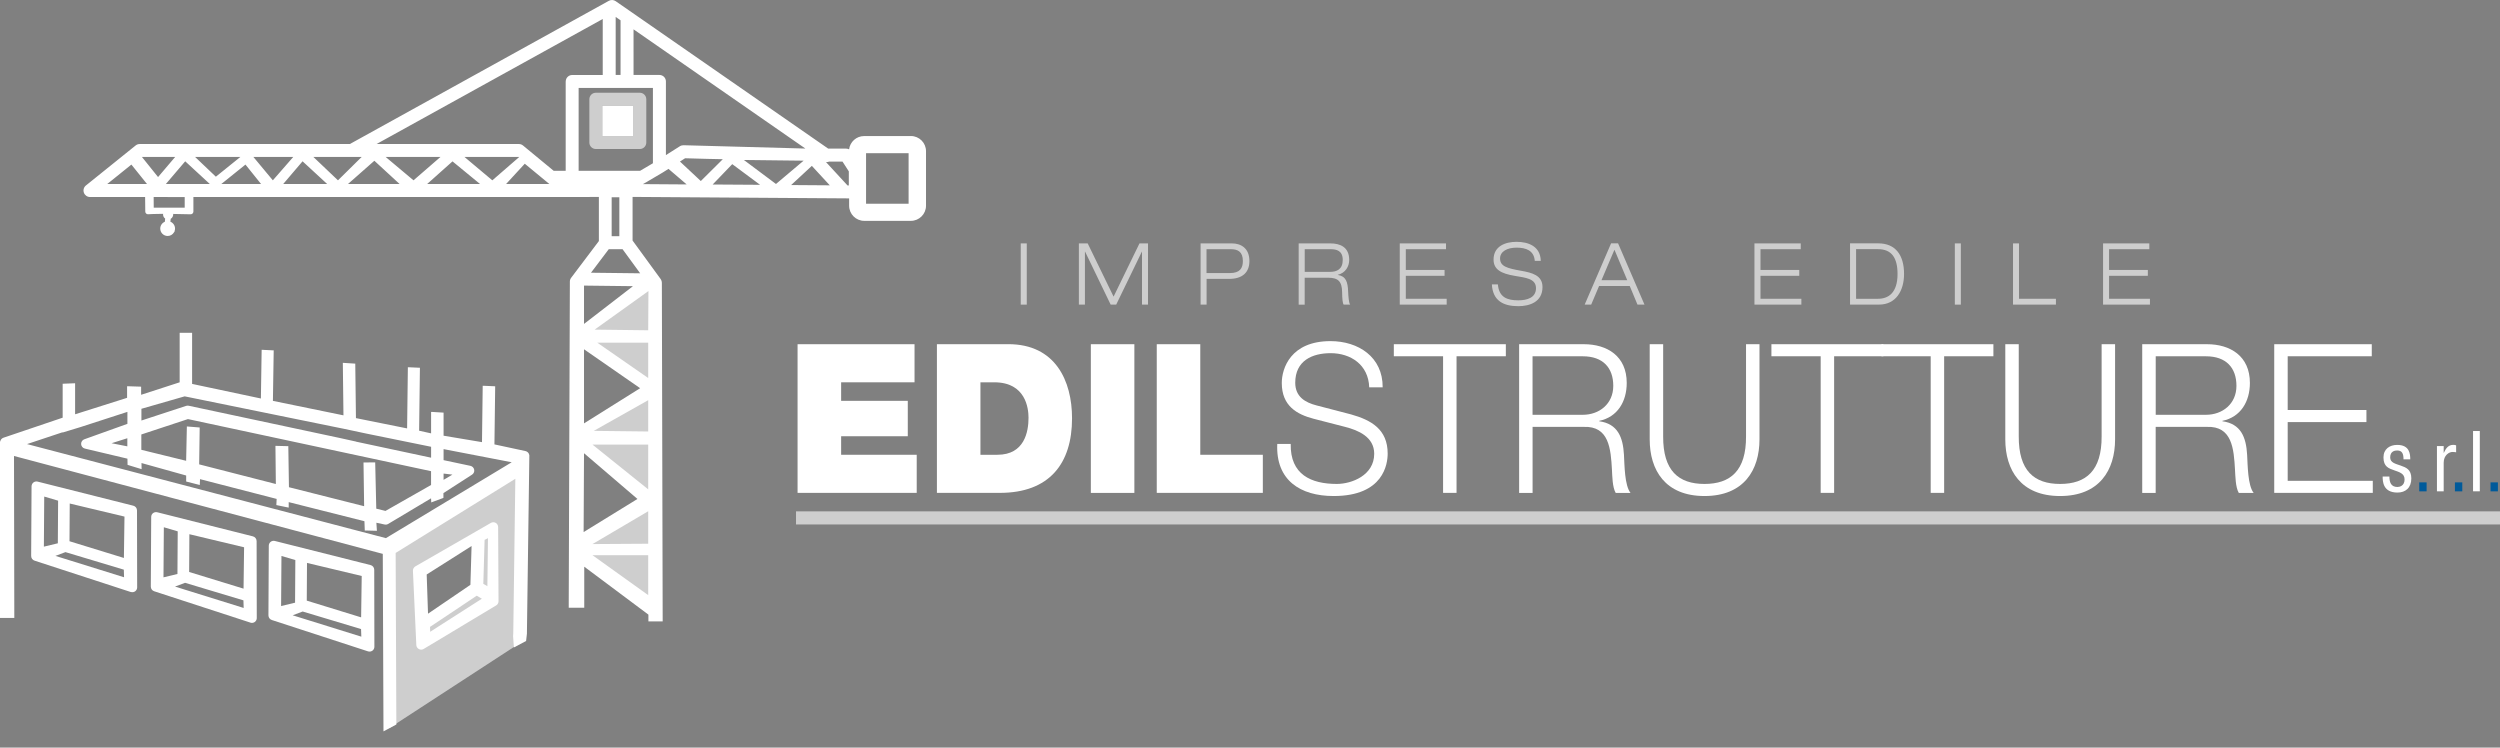 <?xml version="1.0" encoding="UTF-8"?>
<svg id="Livello_1" data-name="Livello 1" xmlns="http://www.w3.org/2000/svg" viewBox="0 0 641.04 191.69">
  <rect x="0" y="0" width="641.04" height="191.69" fill="#808080" stroke="none"/>
  <defs>
    <style>
      .cls-1 {
        fill: #005a9a;
      }

      .cls-2 {
        fill: #fff;
      }

      .cls-3 {
        fill: #cecece;
      }
    </style>
  </defs>
  <path class="cls-3" d="m98.88,139.42l1.06,47.2,33.23-21.63,2.16-45.83-36.45,20.27Zm23.34,11.52l-13.85,8.4-.71-13.82,15.43-7.53-.87,12.96Z"/>
  <rect class="cls-3" x="261.73" y="62.41" width="1.55" height="15.7"/>
  <polygon class="cls-3" points="292.18 62.41 294.37 62.41 294.37 78.11 292.83 78.11 292.83 64.54 292.79 64.54 286.21 78.11 284.79 78.11 278.23 64.52 278.19 64.52 278.19 78.11 276.64 78.11 276.64 62.41 278.9 62.41 285.54 76.06 292.18 62.41"/>
  <g>
    <path class="cls-3" d="m309.38,70.02h5.97c2.59,0,3.34-1.25,3.34-3.08,0-2.35-1.25-3.04-3.03-3.04h-6.29v6.11Zm-1.54-7.61h8.04c2.3,0,4.49,1.21,4.49,4.53,0,2.97-1.86,4.57-5.18,4.57h-5.8v6.6h-1.54v-15.7Z"/>
    <path class="cls-3" d="m334.54,69.71h6.54c1.69,0,3.22-.66,3.22-3.06s-1.65-2.75-3.07-2.75h-6.68v5.81Zm-1.54-7.3h8.12c2.53,0,4.84.95,4.84,4.25,0,1.67-.98,3.34-2.92,3.8v.04c2.11.35,2.55,1.78,2.65,4.36.04.99.17,2.9.52,3.25h-1.67c-.27-.33-.38-1.5-.4-3.21-.04-2.77-1.04-3.69-3.61-3.69h-5.99v6.91h-1.54v-15.7Z"/>
  </g>
  <polygon class="cls-3" points="358.92 62.41 370.78 62.41 370.78 63.9 360.47 63.9 360.47 69.22 370.41 69.22 370.41 70.72 360.47 70.72 360.47 76.61 370.95 76.61 370.95 78.11 358.92 78.11 358.92 62.41"/>
  <path class="cls-3" d="m393.54,66.89c-.21-2.68-2.28-3.39-4.68-3.39s-4.22.99-4.22,2.77c0,2.04,1.82,2.53,5.45,3.17,2.71.49,5.43,1.14,5.43,4.16,0,3.85-3.32,4.91-6.22,4.91-3.78,0-6.54-1.37-6.76-5.59h1.54c.27,3.3,2.36,4.09,5.22,4.09,2.23,0,4.55-.64,4.55-3.12s-2.72-2.68-5.43-3.15c-3.55-.59-5.45-1.65-5.45-4.18,0-3.43,3.01-4.55,5.89-4.55,3.05,0,6.12,1.14,6.22,4.88h-1.54Z"/>
  <path class="cls-3" d="m413.97,64.03l-3.32,7.81h6.6l-3.28-7.81Zm3.91,9.3h-7.85l-2.02,4.77h-1.67l6.77-15.7h1.79l6.77,15.7h-1.8l-1.98-4.77Z"/>
  <polygon class="cls-3" points="449.87 62.41 461.74 62.41 461.74 63.9 451.42 63.9 451.42 69.22 461.36 69.22 461.36 70.72 451.42 70.72 451.42 76.61 461.9 76.61 461.9 78.11 449.87 78.11 449.87 62.41"/>
  <path class="cls-3" d="m475.93,76.61h5.64c2.67,0,4.99-1.54,4.99-6.36,0-4.16-1.54-6.36-4.99-6.36h-5.64v12.71Zm-1.55-14.21h7.25c4.34,0,6.6,2.93,6.6,7.85,0,4.42-2.19,7.85-6.37,7.85h-7.48v-15.7Z"/>
  <rect class="cls-3" x="501.25" y="62.41" width="1.54" height="15.7"/>
  <polygon class="cls-3" points="516.17 62.41 517.71 62.41 517.71 76.61 527.17 76.61 527.17 78.11 516.17 78.11 516.17 62.41"/>
  <polygon class="cls-3" points="539.26 62.41 551.12 62.41 551.12 63.9 540.8 63.9 540.8 69.22 550.74 69.22 550.74 70.72 540.8 70.72 540.8 76.61 551.28 76.61 551.28 78.11 539.26 78.11 539.26 62.41"/>
  <polygon class="cls-2" points="204.51 88.26 234.5 88.26 234.5 98.03 215.68 98.03 215.68 102.78 232.77 102.78 232.77 111.86 215.68 111.86 215.68 116.61 235.06 116.61 235.06 126.38 204.51 126.38 204.51 88.26"/>
  <path class="cls-2" d="m251.4,116.61h4.36c6.95,0,7.97-5.93,7.97-9.5,0-2.4-.71-9.08-8.78-9.08h-3.55v18.58Zm-11.16-28.36h18.31c12.08,0,16.34,9.4,16.34,19.01,0,11.69-5.88,19.12-18.52,19.12h-16.13v-38.13Z"/>
  <rect class="cls-2" x="279.71" y="88.26" width="11.16" height="38.13"/>
  <polygon class="cls-2" points="296.61 88.26 307.77 88.26 307.77 116.61 323.81 116.61 323.81 126.38 296.61 126.38 296.61 88.26"/>
  <path class="cls-2" d="m330.96,113.84c-.15,7.85,5.23,10.25,11.82,10.25,3.8,0,9.59-2.19,9.59-7.74,0-4.33-4.11-6.03-7.46-6.89l-8.07-2.08c-4.26-1.12-8.17-3.26-8.17-9.18,0-3.74,2.28-10.73,12.48-10.73,7.15,0,13.44,4.06,13.39,11.85h-3.45c-.2-5.82-4.77-8.76-9.89-8.76-4.72,0-9.08,1.92-9.08,7.58,0,3.58,2.54,5.07,5.48,5.82l8.83,2.3c5.12,1.44,9.39,3.79,9.39,10.04,0,2.62-1.01,10.89-13.85,10.89-8.57,0-14.87-4.06-14.46-13.35h3.45Z"/>
  <polygon class="cls-2" points="357.4 88.26 386.12 88.26 386.12 91.35 373.48 91.35 373.48 126.38 370.03 126.38 370.03 91.35 357.4 91.35 357.4 88.26"/>
  <g>
    <path class="cls-2" d="m392.97,106.36h12.89c4.21,0,7.81-2.78,7.81-7.42s-2.64-7.58-7.81-7.58h-12.89v15.01Zm-3.45-18.1h16.59c5.99,0,11.01,3.04,11.01,9.93,0,4.81-2.39,8.76-7.05,9.72v.11c4.72.64,6.09,4.06,6.34,8.6.15,2.62.15,7.85,1.68,9.77h-3.8c-.86-1.49-.86-4.32-.96-5.93-.3-5.34-.71-11.27-7.26-11h-13.09v16.93h-3.45v-38.13Z"/>
    <path class="cls-2" d="m423.01,88.26h3.45v23.6c-.05,8.86,3.96,12.23,10.6,12.23s10.71-3.37,10.65-12.23v-23.6h3.45v24.41c0,7.85-4.01,14.52-14.1,14.52s-14.05-6.67-14.05-14.52v-24.41Z"/>
  </g>
  <polygon class="cls-2" points="454.22 88.26 482.93 88.26 482.93 91.35 470.3 91.35 470.3 126.38 466.85 126.38 466.85 91.35 454.22 91.35 454.22 88.26"/>
  <polygon class="cls-2" points="482.43 88.26 511.14 88.26 511.14 91.35 498.51 91.35 498.51 126.38 495.06 126.38 495.06 91.35 482.43 91.35 482.43 88.26"/>
  <g>
    <path class="cls-2" d="m514.19,88.26h3.45v23.6c-.05,8.86,3.96,12.23,10.6,12.23s10.7-3.37,10.65-12.23v-23.6h3.45v24.41c0,7.85-4.01,14.52-14.1,14.52s-14.05-6.67-14.05-14.52v-24.41Z"/>
    <path class="cls-2" d="m552.76,106.36h12.89c4.21,0,7.81-2.78,7.81-7.42s-2.64-7.58-7.81-7.58h-12.89v15.01Zm-3.45-18.1h16.59c5.98,0,11.01,3.04,11.01,9.93,0,4.81-2.39,8.76-7.05,9.72v.11c4.72.64,6.09,4.06,6.34,8.6.15,2.62.15,7.85,1.67,9.77h-3.81c-.86-1.49-.86-4.32-.97-5.93-.3-5.34-.71-11.27-7.25-11h-13.09v16.93h-3.45v-38.13Z"/>
  </g>
  <polygon class="cls-2" points="583.15 88.26 608.16 88.26 608.16 91.35 586.6 91.35 586.6 105.13 606.79 105.13 606.79 108.23 586.6 108.23 586.6 123.29 608.42 123.29 608.42 126.38 583.15 126.38 583.15 88.26"/>
  <rect class="cls-3" x="204.11" y="131.12" width="436.93" height="3.36"/>
  <path class="cls-2" d="m616.3,117.78c0-1.47-.37-2.27-1.63-2.27-.55,0-1.79.15-1.79,1.78,0,1.36,1.36,1.62,2.72,2.1,1.34.48,2.7.98,2.7,3.27,0,2.45-1.5,3.64-3.56,3.64-3.75,0-3.79-2.92-3.79-4.11h1.73c0,1.41.37,2.68,2.06,2.68.55,0,1.83-.28,1.83-1.93,0-1.56-1.36-1.88-2.69-2.36-1.34-.48-2.72-.89-2.72-3.29,0-2.17,1.6-3.21,3.52-3.21,3.21,0,3.34,2.34,3.35,3.7h-1.73Z"/>
  <rect class="cls-1" x="620.33" y="123.69" width="1.89" height="2.3"/>
  <path class="cls-2" d="m624.87,114.38h1.73v1.73h.04c.49-1.11,1.15-2.04,2.39-2.04.35,0,.6.04.76.13v1.78c-.16-.02-.37-.09-.93-.09-.86,0-2.26.82-2.26,2.75v7.34h-1.73v-11.61Z"/>
  <rect class="cls-1" x="629.48" y="123.69" width="1.89" height="2.3"/>
  <rect class="cls-2" x="634.13" y="110.52" width="1.73" height="15.46"/>
  <rect class="cls-1" x="638.61" y="123.69" width="1.89" height="2.3"/>
  <polygon class="cls-3" points="165.72 71.91 149.66 85.28 166.22 99.06 148.33 112.36 167.43 129.11 148.33 141.57 167.43 155.89 167.43 71.91 165.72 71.91"/>
  <path class="cls-2" d="m33.58,151.8c.38.11.78.03,1.09-.19.31-.23.5-.6.5-.98,0,0-.04-19.74-.04-19.74,0-.58-.38-1.08-.95-1.22,0,0-24.51-6.17-24.5-6.17-.37-.11-.78-.03-1.09.2-.31.23-.49.6-.5.99l-.1,17.88c0,.56.37,1.05.9,1.2,0,0,24.67,8.04,24.67,8.04Zm-15.69-22.69l14.03,3.35-.15,10.61-13.95-4.29.06-9.67Zm13.86,16.96l.06,1.95-17.6-5.48,2.57-.97,14.97,4.5Zm-20.4-18.74l3.55,1.05-.07,10.93-3.58.86.09-12.84Z"/>
  <path class="cls-2" d="m64.25,159.67c.38.11.78.03,1.09-.19.31-.23.5-.6.5-.99,0,0-.04-19.74-.04-19.74,0-.58-.39-1.08-.95-1.22,0,0-24.51-6.17-24.5-6.17-.37-.1-.78-.03-1.09.2-.31.23-.49.6-.49.99,0,0-.1,17.87-.1,17.87,0,.56.37,1.05.9,1.2,0,0,24.67,8.04,24.67,8.04Zm-15.69-22.69l14.03,3.35-.14,10.61-13.95-4.28.06-9.67Zm13.86,16.96l.06,1.95-17.6-5.48,2.57-.97,14.97,4.5Zm-20.4-18.74l3.55,1.05-.07,10.93-3.58.86.09-12.84Z"/>
  <path class="cls-2" d="m94.41,167.03c.38.11.78.03,1.09-.19.31-.23.5-.6.5-.99,0,0-.04-19.74-.04-19.74,0-.58-.38-1.08-.95-1.22,0,0-24.51-6.17-24.5-6.17-.37-.11-.78-.03-1.09.2-.31.23-.49.6-.5.99l-.09,17.88c0,.56.37,1.05.9,1.2,0,0,24.67,8.04,24.67,8.04Zm-15.69-22.69l14.03,3.35-.15,10.61-13.94-4.29.06-9.67Zm13.86,16.96l.07,1.95-17.61-5.48,2.57-.97,14.97,4.5Zm-20.4-18.74l3.55,1.05-.07,10.93-3.58.86.09-12.84Z"/>
  <path class="cls-2" d="m127.16,134.1c-.37-.23-.83-.25-1.22-.06l-19.37,11.15c-.43.22-.7.67-.69,1.15,0,0,.87,19.04.87,19.04.01.43.25.82.62,1.03.37.22.82.23,1.2.03l18.59-11.16c.41-.21.66-.63.67-1.09,0,0-.1-19.03-.1-19.03,0-.43-.22-.84-.58-1.07Zm-17.74,13.2l11.5-7.29-.3,9.95-10.87,7.4-.34-10.05Zm.88,14.7l-.04-1.26,11.98-7.99,1.32.77-13.26,8.48Zm14.67-11.69l-1.04-.61.33-11.27.86-.43-.15,12.3Z"/>
  <path class="cls-3" d="m165.72,36.55v-11.11c0-.91-.75-1.66-1.66-1.66h-11.28c-.92,0-1.66.75-1.66,1.66v11.11c0,.92.75,1.66,1.66,1.66h11.28c.92,0,1.66-.74,1.66-1.66Zm-3.32-1.66h-7.96v-7.79h7.96v7.79Z"/>
  <path class="cls-2" d="m233.52,34.89h-11.95c-1.98,0-3.61,1.49-3.85,3.4-.23-.11-.48-.18-.75-.18h-4.6L157.87.3c-.53-.36-1.2-.4-1.75-.09,0,0-63.06,34.86-66.41,36.72h-53.89c-.38,0-.75.13-1.04.37l-12.75,10.26c-.55.44-.76,1.18-.52,1.85.23.66.86,1.11,1.57,1.11h14.13l.04,3.73c0,.38.31.69.69.69,0,0,2.28-.13,3.89-.11,0,.06-.02.12-.02.18,0,.41.2.8.54,1.04l-.08.81c-.69.28-1.18.96-1.18,1.75,0,1.05.85,1.9,1.9,1.9.69,0,1.29-.37,1.62-.93.02-.03.05-.06.07-.1l.13-.23-.04-.02c.07-.19.11-.4.11-.62,0-.8-.49-1.48-1.19-1.76.03-.28.06-.57.08-.74.39-.23.64-.65.64-1.11,0-.05,0-.1,0-.14l4.46.09c.19,0,.37-.07.51-.2.13-.13.21-.31.21-.5v-3.73h96.63c1.58,0,5.76-.01,7.34-.02v11.31l-7.11,9.42c-.21.27-.32.6-.33.94,0,0-.29,82.26-.29,82.26v1.41h3.98v-10.53l16.45,12.29v1.74h3.66l-.21-86.77c0-.37-.11-.73-.32-1.03,0,0-6.26-8.58-7.19-9.86v-11.19l55.53.38v1.88c0,2.14,1.74,3.88,3.88,3.88h11.95c2.14,0,3.88-1.74,3.88-3.88v-13.99c0-2.14-1.74-3.88-3.88-3.88ZM162.45,7.52l44.06,30.57c-7.3-.2-31.24-.85-31.24-.85-.33,0-.66.08-.94.26l-3.58,2.27v-18.89c0-.92-.75-1.66-1.66-1.66h-6.64V7.52Zm-4.58-3.18l1.25.87v14.01h-1.25V4.35ZM27.5,47.18l6.19-4.98,4,4.98h-10.19Zm8.88-6.94h8.54l-4.39,5.16-4.14-5.16Zm10.98,13.01h-7.94s-.02-2.74-.02-2.74l7.96.03v2.71Zm-4.83-6.07l4.96-5.82,6.31,5.82h-11.27Zm7.49-6.94h11.62l-6.29,5.07-5.33-5.07Zm6.73,6.94l6.19-4.98,4,4.98h-10.19Zm8.23-6.94h10.22l-5.24,6-4.99-6Zm7.64,6.94l4.96-5.82,6.31,5.82h-11.27Zm14.04-.94l-6.31-6h12.39l-6.08,6Zm2.57.94l6.76-5.96,6.47,5.96h-13.23Zm9.65-6.94h14.07l-6.92,6-7.15-6Zm10.65,6.94l6.5-5.8,7.06,5.8h-13.56Zm9.56-6.94h14.07l-6.92,6-7.15-6Zm10.68,6.94l4.79-5.2,5.55,4.58h0s.08.07.15.12l.07.06.07.06s0,0,0,0l.47.38h-11.1Zm15.28-26.29v22.91h-3.07l-7.87-6.49c-.3-.25-.67-.38-1.06-.38h-36.5L154.55,4.87v14.36h-7.83c-.92,0-1.66.75-1.66,1.66Zm4.7,52.34l12.55.15-12.55,9.68v-9.83Zm0,16.33l14.39,9.98-14.39,9.02v-19Zm-.1,46.87l.1-20.22,13.7,11.73-13.8,8.49Zm16.56,16.17l-14.29-10.24h14.29v10.24Zm0-13.18l-14.29.09,14.29-8.42v8.33Zm0-13.94l-14.29-11.48h14.29s0,11.48,0,11.48Zm0-14.84l-13.96-.16,13.96-7.87v8.03Zm0-13.71l-13.07-9.07h13.07s0,9.07,0,9.07Zm0-12.24l-13.74-.17,13.8-9.89-.06,10.06Zm-2.06-14.61l-12.61-.15,4.56-6.04h3.53l4.52,6.19Zm-7.31-9.51v-9.98h1.97v9.98h-1.97Zm-8.47-16.77v-21.25h19.05v19.31l-3.29,1.94h-15.76Zm16.52,3.39l.51-.29.55-.31s0,0,0-.01c.88-.52,2.59-1.52,3.45-2.03h0s.43-.25.54-.32l.08-.05s0,0,0,0l1.39-.88,4.67,3.99-11.21-.08Zm9.46-5.77l1.32-.84,5.82.16h0s3.85.08,3.85.08l-5.64,5.6-5.35-5Zm8.39,5.89l5.02-5.22,7.14,5.3-12.16-.08Zm16.24-.13l-8.24-6.16,15.32.18-7.09,5.98Zm3.88.27l5.31-4.92,4.6,4.99-9.91-.07Zm14.8.1h-.34s-5.52-5.99-5.52-5.99h.16c.22,0,.44-.04.66-.13h3.41l1.6,2.48.02.03v3.61Zm15.32,4.69h-10.91v-12.95h10.91v12.95Z"/>
  <path class="cls-2" d="m135.72,116.69c-.08-.51-.47-.92-.98-1.03,0,0-6.81-1.47-7.96-1.71l.19-14.71v-.2s-.2,0-.2,0l-2.78-.12h-.22s0,.21,0,.21l-.18,14.24-9.85-1.65v-5.93h-.2s-2.78-.17-2.78-.17h-.22s0,.21,0,.21v5.29l-3.07-.68.2-15.95v-.2s-.2,0-.2,0l-2.68-.12h-.21s0,.21,0,.21l-.19,15.47-13.12-2.64-.17-13.78v-.19s-.19-.01-.19-.01l-2.78-.18h-.22s0,.21,0,.21l.16,13.24-18.09-3.71.2-12.76v-.2s-.2,0-.2,0l-2.68-.13h-.21s0,.2,0,.2l-.19,12.28-17.64-3.74v-13.11h-3.19v12.7l-9.88,3.2v-2.09h-.2s-3.19-.1-3.19-.1h-.21s0,.21,0,.21v2.76l-13.33,4.22v-7.73s0-.22,0-.22h-.21s-2.78.11-2.78.11h-.2v8.71s-15.16,5.13-15.16,5.13c-.45.14-.77.52-.85.97H0s0,.21,0,.21v44.83s0,.2,0,.2h3.46s.21,0,.21,0v-.21s-.08-41.31-.08-41.31l94.56,25.1.18,45.52,3.3-1.77-.18-43.99,30.69-19.01-.58,43.25v-3.57s.21,3.57.21,3.57l3.13-1.66.21-1.87v-.21s.62-45.36.62-45.36v-.21s-.01,0-.01,0Zm-21.98,4.74l2.27.27-2.27,1.34v-1.61Zm-77.48-16.61l11.09-3.19,39.29,8.01,1.44.29h0s5.78,1.23,5.78,1.23l16.68,3.4v2.8l-16.67-3.56h0s-2.57-.55-2.57-.55v-.02l-4.25-.94-38.66-8.25c-.21-.05-.44-.04-.65.03,0,0-9.72,3.18-11.48,3.76v-3.02Zm0,6.58l11.93-3.94,62.34,13.36v3.54l-11.69,6.65-2.36-.58-.27-11.66v-.21s-.21,0-.21,0l-2.58.03h-.21s0,.21,0,.21l.16,11-19.28-4.87-.16-10.33v-.2s-.2,0-.2,0l-2.88-.07h-.22s0,.21,0,.21l.1,9.57-19.66-5.04.13-9.26v-.19s-.19-.02-.19-.02l-2.88-.23-.22-.02v.22s-.18,8.59-.18,8.59l-11.49-2.82v-3.96Zm62.7,26.59L6.93,113.87l4.33-1.44,4.78-1.59v.07l4.6-1.4,12.03-3.9v3.07l-11.02,3.95c-.52.17-.87.67-.85,1.23.02.55.41,1.03.95,1.16,0,0,9.58,2.27,10.93,2.59l.03,1.59,3.6,1.1-.03-1.57,11.46,3.2v1.54s3.49.89,3.49.89l.06-1.5,19.65,5.07-.08,1.58,3.17.65v-1.41s19.42,4.9,19.42,4.9l.08,2.19v.19s.2,0,.2,0l2.68.07h.23s-.01-.22-.01-.22l-.12-1.84,2.1.45c.3.07.62.03.9-.13,0,0,9.24-5.51,11.02-6.58l.04.77v.28s.28-.1.28-.1l2.72-1.01.13-.05v-1.23s7.29-4.7,7.29-4.7c.44-.25.69-.76.61-1.26-.08-.51-.47-.92-.97-1.03,0,0-5.83-1.24-6.89-1.46v-2.83l17.47,3.37-32.25,19.45Zm-66.31-25.62v2.08l-4.05-.8,4.05-1.28Z"/>
  <rect class="cls-2" x="154.44" y="27.1" width="7.96" height="7.79"/>
</svg>